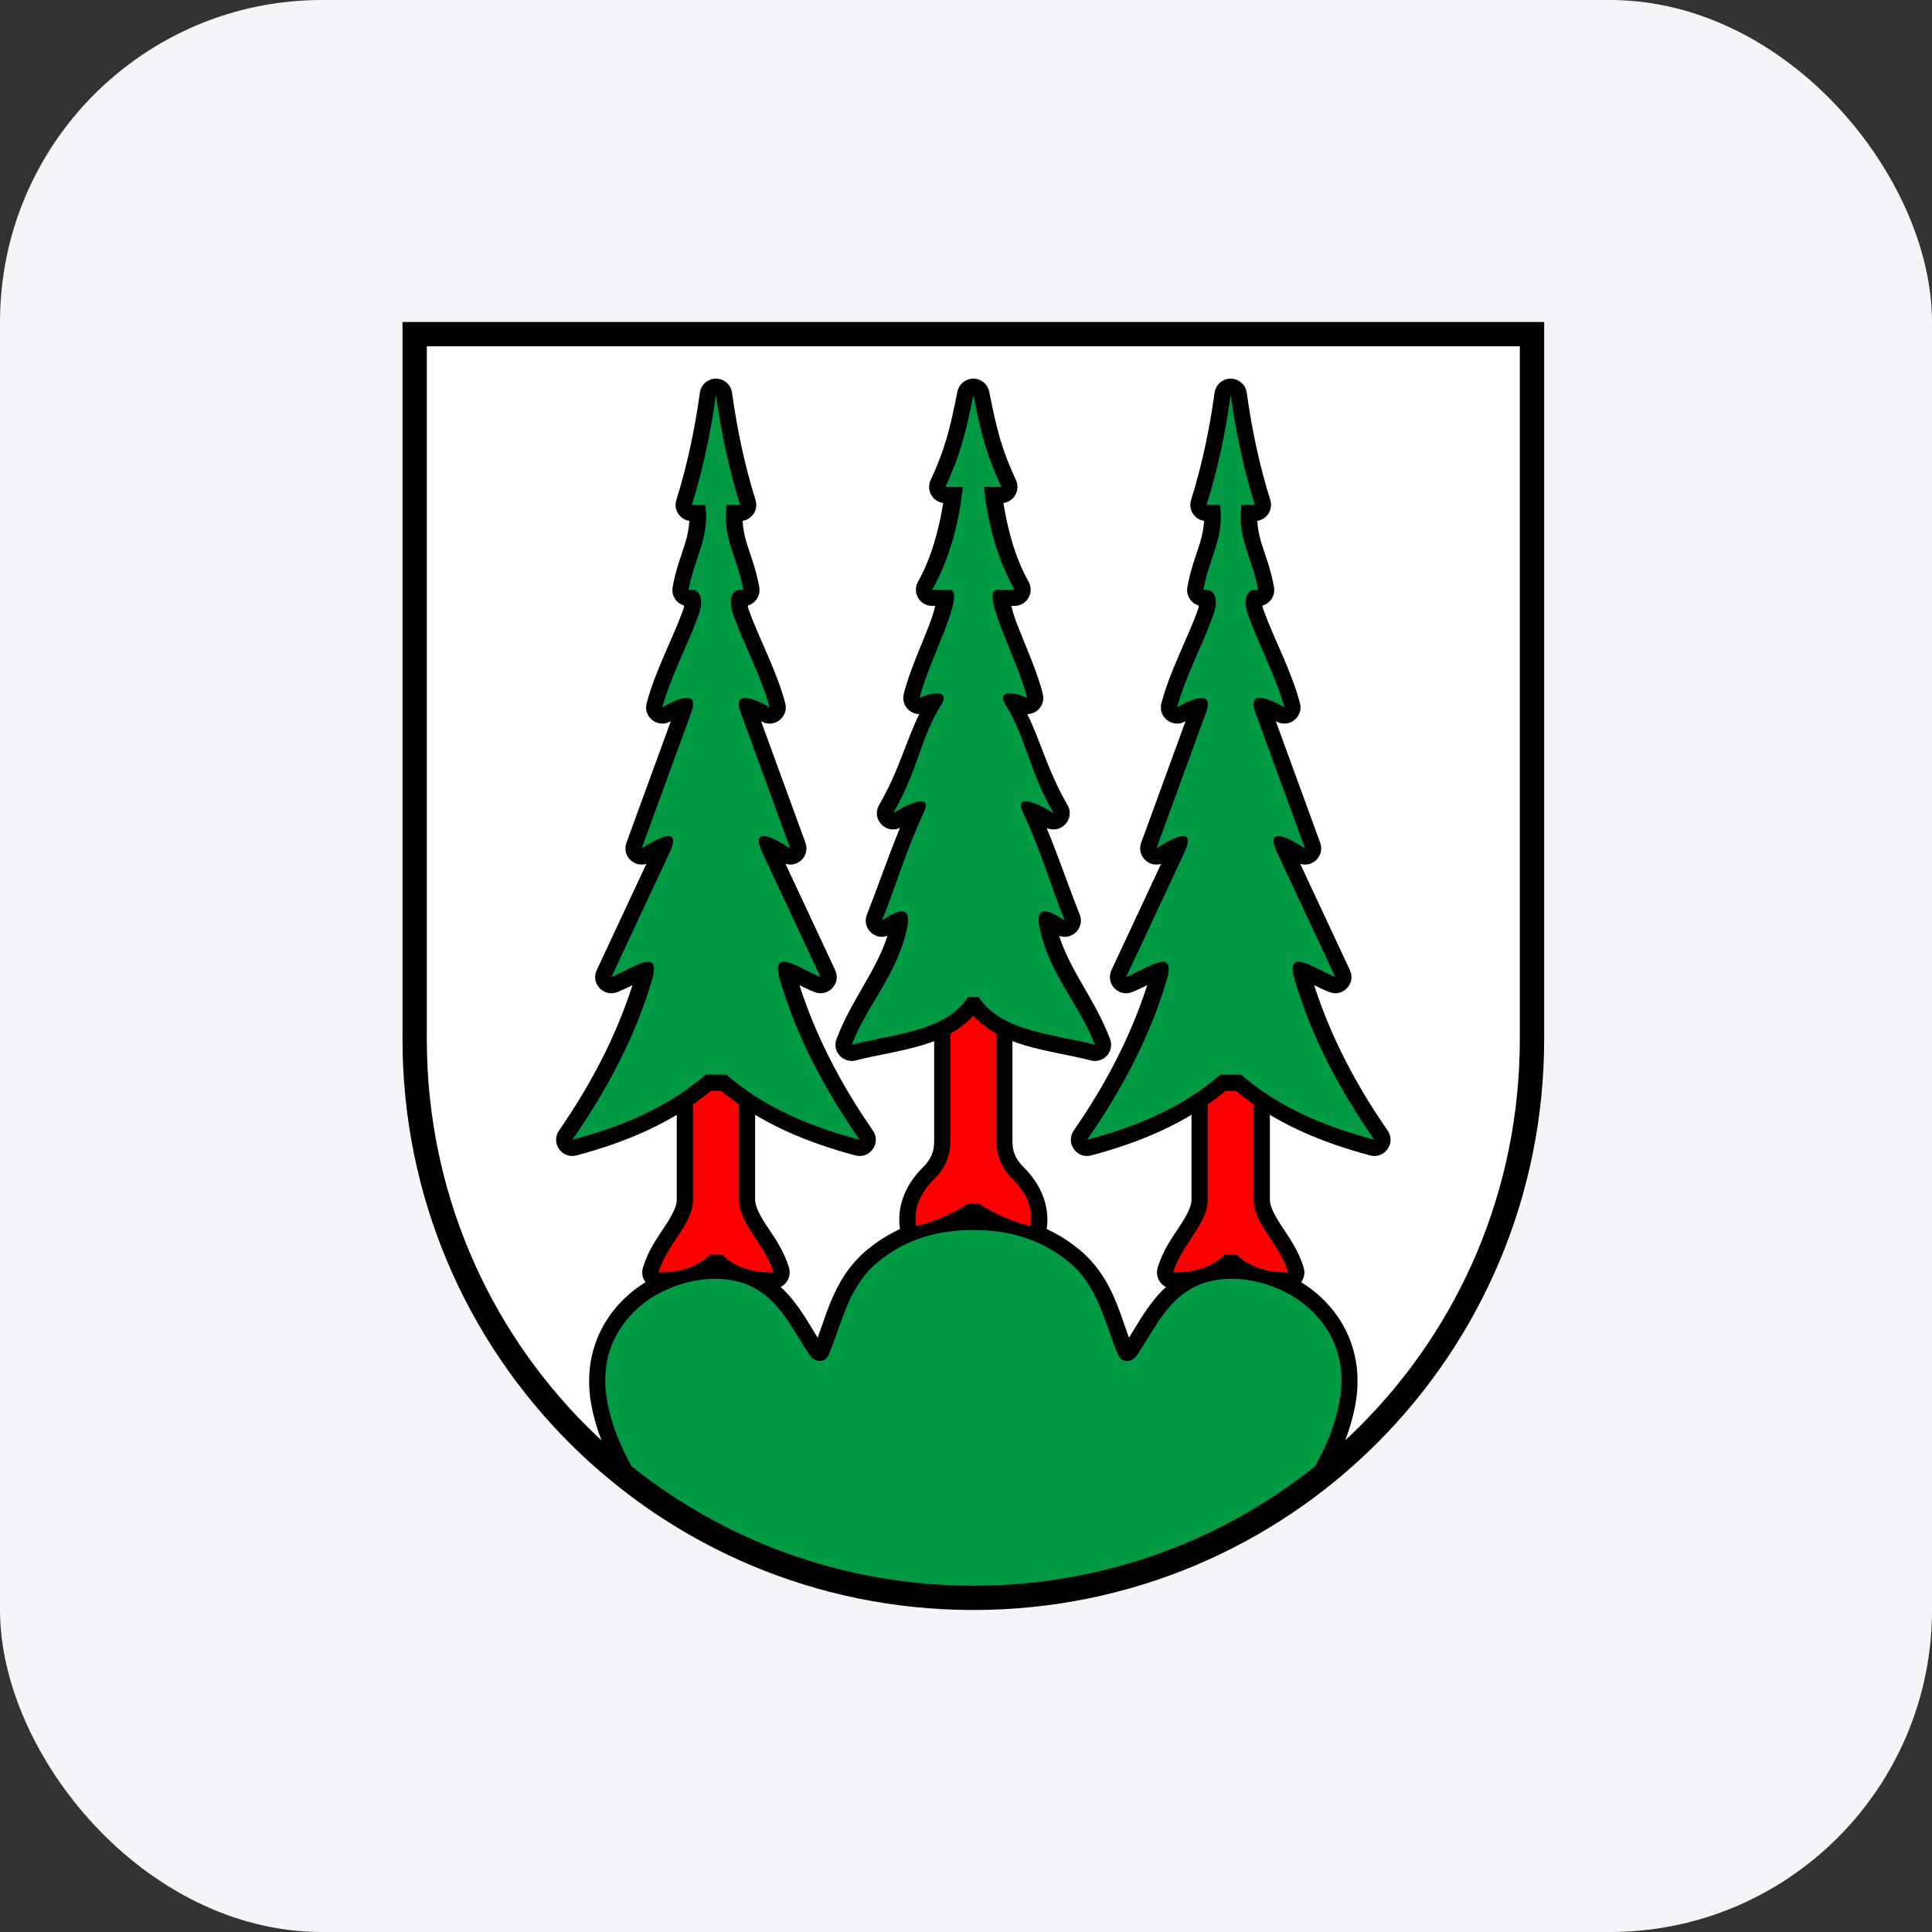 <svg width="120" height="120" viewBox="0 0 120 120" fill="none" xmlns="http://www.w3.org/2000/svg">
<rect x="0" y="0" width="120" height="120" fill="#333333" stroke="none"/>
<rect width="120" height="120" rx="20" fill="#F5F5F9"/>
<g clip-path="url(#clip0_123_1924)">
<path d="M25 20V64.545C25 84.161 40.839 100 60.455 100C80.071 100 95.91 84.161 95.91 64.545V20H25Z" fill="black"/>
<path d="M26.51 21.51V64.545C26.51 83.351 41.649 98.49 60.455 98.49C79.26 98.49 94.399 83.351 94.399 64.545V21.51H26.51Z" fill="white"/>
<path d="M60.455 75.392C58.301 75.392 55.944 75.905 53.868 77.62C51.945 79.208 51.43 81.338 50.788 83.088C49.812 81.5 48.895 79.759 46.89 78.899C44.251 77.767 41.008 78.649 38.969 80.479C37.21 82.059 36.178 84.467 36.751 87.37C37.055 88.911 37.64 90.293 38.353 91.564C38.416 91.677 38.5 91.777 38.601 91.858C44.579 96.641 52.178 99.496 60.456 99.496C68.734 99.496 76.333 96.64 82.31 91.858C82.412 91.777 82.496 91.677 82.56 91.564C83.273 90.292 83.856 88.911 84.161 87.37C84.734 84.467 83.703 82.059 81.943 80.479C79.905 78.649 76.661 77.767 74.022 78.899C72.017 79.759 71.1 81.5 70.125 83.088C69.482 81.338 68.966 79.208 67.044 77.62C64.967 75.905 62.609 75.392 60.455 75.392Z" fill="black"/>
<path d="M74.998 64.209C74.442 64.217 73.997 64.675 74.006 65.231V74.52C74.006 74.915 73.747 75.439 73.29 76.135C72.834 76.831 72.22 77.66 71.902 78.752C71.714 79.397 72.198 80.042 72.87 80.041C74.082 80.039 75.35 79.756 76.397 78.928H76.44H76.484C77.53 79.756 78.798 80.038 80.009 80.041C80.681 80.043 81.166 79.398 80.978 78.752C80.66 77.66 80.046 76.831 79.59 76.135C79.134 75.439 78.875 74.915 78.875 74.52V65.231C78.875 63.889 76.86 63.889 76.86 65.231H76.02C76.029 64.663 75.566 64.201 74.998 64.209Z" fill="black"/>
<path d="M59.015 59.947C58.459 59.956 58.015 60.413 58.023 60.968V70.834C58.023 71.466 57.901 71.933 57.313 72.515C56.303 73.515 55.688 74.854 55.893 76.295C55.976 76.878 56.54 77.266 57.114 77.134C58.183 76.89 59.312 76.409 60.378 75.752H60.454H60.53C61.596 76.409 62.724 76.89 63.793 77.134C64.368 77.266 64.932 76.879 65.016 76.295C65.221 74.854 64.606 73.515 63.596 72.515C63.008 71.933 62.885 71.466 62.885 70.834V60.968C62.918 59.593 60.837 59.593 60.871 60.968H60.037C60.045 60.401 59.583 59.939 59.015 59.947Z" fill="black"/>
<path d="M43.026 64.21C42.47 64.218 42.026 64.676 42.035 65.232V74.52C42.035 74.915 41.776 75.439 41.32 76.135C40.863 76.831 40.249 77.66 39.931 78.752C39.744 79.397 40.228 80.042 40.9 80.041C42.111 80.039 43.379 79.756 44.426 78.928H44.469H44.512C45.559 79.756 46.827 80.039 48.038 80.041C48.71 80.043 49.195 79.398 49.007 78.752C48.69 77.66 48.076 76.831 47.619 76.135C47.163 75.439 46.903 74.915 46.903 74.52V65.232C46.937 63.856 44.856 63.856 44.889 65.232H44.048C44.057 64.664 43.594 64.201 43.026 64.21Z" fill="black"/>
<path d="M60.456 76.399C58.454 76.399 56.379 76.853 54.51 78.397C52.681 79.907 52.31 82.17 51.464 84.156C51.242 84.677 50.591 84.638 50.278 84.156C49.121 82.372 48.31 80.604 46.493 79.824C44.351 78.905 41.377 79.671 39.642 81.228C38.094 82.619 37.227 84.578 37.739 87.175C38.019 88.588 38.556 89.866 39.231 91.072C45.037 95.716 52.41 98.49 60.457 98.49C68.503 98.49 75.877 95.717 81.682 91.072C82.357 89.867 82.895 88.588 83.174 87.175C83.686 84.578 82.82 82.619 81.271 81.228C79.536 79.671 76.562 78.905 74.42 79.824C72.603 80.604 71.792 82.372 70.635 84.156C70.323 84.638 69.672 84.677 69.45 84.156C68.603 82.17 68.232 79.907 66.403 78.397C64.534 76.853 62.458 76.399 60.456 76.399Z" fill="#009944"/>
<path d="M61.88 60.969V70.834C61.88 71.663 62.123 72.472 62.889 73.231C63.749 74.082 64.178 75.046 64.02 76.153C62.977 75.915 61.823 75.437 60.778 74.745H60.456H60.134C59.089 75.437 57.935 75.915 56.892 76.153C56.734 75.046 57.163 74.082 58.023 73.231C58.789 72.472 59.032 71.663 59.032 70.834V60.969" fill="#FF0000"/>
<path d="M60.429 23.519C59.957 23.53 59.557 23.868 59.465 24.331C58.982 26.789 58.654 27.977 57.802 29.824C57.519 30.44 57.913 31.154 58.585 31.243C58.294 33.01 57.823 34.709 57.019 36.131C56.64 36.803 57.125 37.634 57.896 37.633H58.096C58.008 37.954 57.924 38.272 57.738 38.755C57.22 40.104 56.457 41.767 56.132 43.114C55.982 43.741 56.451 44.346 57.095 44.356C56.216 46.175 55.846 47.84 54.599 50.01C54.113 50.862 55.01 51.836 55.9 51.421C55.123 53.309 54.502 55.154 53.843 56.807C53.523 57.613 54.303 58.419 55.119 58.127C54.426 60.333 52.894 62.067 51.959 64.535C51.67 65.301 52.366 66.073 53.157 65.865C54.389 65.541 55.848 65.342 57.252 64.927C58.418 64.582 59.576 64.035 60.453 63.086C61.331 64.035 62.487 64.582 63.654 64.927C65.058 65.342 66.517 65.541 67.749 65.865C68.54 66.074 69.237 65.301 68.947 64.535C68.013 62.067 66.481 60.333 65.788 58.127C66.604 58.419 67.384 57.613 67.064 56.807C66.404 55.154 65.784 53.309 65.007 51.421C65.897 51.836 66.794 50.862 66.308 50.01C65.06 47.839 64.69 46.174 63.811 44.355C64.454 44.345 64.923 43.741 64.773 43.114C64.449 41.767 63.686 40.104 63.167 38.755C62.981 38.272 62.899 37.954 62.811 37.633H63.011C63.781 37.633 64.266 36.802 63.887 36.131C63.083 34.709 62.612 33.01 62.321 31.243C62.993 31.154 63.387 30.44 63.104 29.824C62.252 27.977 61.925 26.789 61.442 24.331C61.347 23.85 60.919 23.507 60.429 23.519Z" fill="black"/>
<path d="M60.13 61.925C58.707 64.092 55.536 64.199 52.904 64.892C53.834 62.435 55.716 60.553 56.333 57.676C56.667 56.121 55.706 56.544 54.782 57.18C55.627 55.06 56.297 52.763 57.372 50.473C57.986 49.164 56.273 49.986 55.475 50.511C57.06 47.754 57.139 45.903 58.441 43.811C59.039 42.849 57.963 42.951 57.115 43.35C57.676 41.024 60.122 36.627 58.946 36.627H57.9C58.961 34.75 59.56 32.529 59.803 30.246H58.72C59.602 28.334 59.968 27.011 60.457 24.525C60.945 27.011 61.311 28.334 62.193 30.246H61.111C61.353 32.529 61.953 34.75 63.014 36.627H61.967C60.791 36.627 63.237 41.024 63.798 43.35C62.95 42.951 61.874 42.849 62.473 43.811C63.774 45.903 63.854 47.754 65.438 50.511C64.64 49.986 62.927 49.164 63.542 50.473C64.617 52.763 65.286 55.06 66.132 57.18C65.208 56.544 64.247 56.121 64.58 57.676C65.197 60.553 67.08 62.435 68.009 64.892C65.378 64.199 62.207 64.092 60.784 61.925H60.457H60.13Z" fill="#009944"/>
<path d="M43.042 65.231V74.52C43.042 76.034 41.409 77.279 40.898 79.034C42.115 79.032 43.229 78.777 44.098 77.922H44.469H44.841C45.71 78.777 46.824 79.031 48.041 79.034C47.53 77.279 45.897 76.034 45.897 74.52V65.231" fill="#FF0000"/>
<path d="M44.501 23.519C43.987 23.503 43.543 23.876 43.472 24.386C43.151 26.684 42.681 28.919 42.009 31.057C41.825 31.645 42.208 32.259 42.817 32.353C42.788 32.802 42.712 33.237 42.566 33.711C42.332 34.472 41.974 35.349 41.778 36.474C41.69 36.978 41.995 37.468 42.487 37.612C42.481 37.705 42.501 37.688 42.426 37.894C41.764 39.73 40.718 41.607 40.166 43.676C39.935 44.545 40.873 45.259 41.649 44.804C41.656 44.8 41.658 44.801 41.666 44.796L38.909 52.348C38.626 53.128 39.354 53.897 40.148 53.655L37.063 60.257C36.676 61.084 37.502 61.958 38.35 61.618C38.742 61.461 38.947 61.355 39.285 61.188C38.254 64.389 36.711 67.344 34.722 70.219C34.189 70.99 34.904 72.006 35.809 71.765C38.802 70.964 41.686 69.788 44.153 67.754H44.469H44.785C47.251 69.788 50.135 70.964 53.128 71.765C54.034 72.008 54.751 70.99 54.217 70.219C52.227 67.344 50.684 64.389 49.653 61.188C49.991 61.355 50.197 61.461 50.589 61.618C51.437 61.956 52.261 61.083 51.875 60.257L48.789 53.655C49.584 53.898 50.314 53.128 50.029 52.348L47.272 44.796C47.28 44.801 47.283 44.8 47.29 44.804C48.066 45.259 49.004 44.545 48.772 43.676C48.22 41.607 47.174 39.73 46.511 37.894C46.437 37.688 46.457 37.705 46.451 37.612C46.943 37.469 47.248 36.979 47.161 36.474C46.965 35.35 46.605 34.472 46.372 33.711C46.226 33.236 46.151 32.801 46.122 32.352C46.73 32.257 47.112 31.644 46.928 31.057C46.257 28.919 45.787 26.684 45.466 24.386C45.398 23.901 44.991 23.535 44.501 23.519Z" fill="black"/>
<path d="M43.824 66.747C41.45 68.812 38.593 69.977 35.549 70.792C37.711 67.668 39.439 64.439 40.496 60.86C41.121 58.745 39.273 60.164 37.975 60.683L41.579 52.974C42.428 51.157 40.691 52.15 39.855 52.694L42.937 44.248C43.453 42.834 42.102 43.371 41.138 43.935C41.645 42.036 42.673 40.175 43.373 38.236C43.752 37.187 43.478 36.518 42.769 36.647C43.119 34.641 44.099 33.377 43.803 31.358H42.97C43.661 29.157 44.142 26.868 44.469 24.525C44.796 26.868 45.276 29.157 45.967 31.358H45.135C44.838 33.377 45.818 34.641 46.169 36.647C45.459 36.518 45.185 37.187 45.564 38.236C46.264 40.175 47.292 42.036 47.799 43.935C46.836 43.371 45.484 42.834 46 44.248L49.083 52.694C48.247 52.15 46.509 51.157 47.358 52.974L50.962 60.683C49.665 60.164 47.816 58.745 48.441 60.86C49.498 64.439 51.226 67.668 53.389 70.792C50.344 69.977 47.488 68.812 45.113 66.747H44.469H43.824Z" fill="#009944"/>
<path d="M75.013 65.231V74.52C75.013 76.034 73.38 77.279 72.869 79.034C74.086 79.032 75.2 78.777 76.069 77.922H76.44H76.812C77.681 78.777 78.795 79.031 80.011 79.034C79.501 77.279 77.868 76.034 77.868 74.52V65.231" fill="#FF0000"/>
<path d="M76.472 23.519C75.958 23.503 75.514 23.876 75.442 24.386C75.122 26.684 74.651 28.919 73.98 31.057C73.796 31.645 74.178 32.259 74.787 32.353C74.759 32.802 74.682 33.237 74.537 33.711C74.303 34.472 73.945 35.349 73.748 36.474C73.661 36.979 73.967 37.469 74.458 37.612C74.453 37.705 74.471 37.688 74.397 37.894C73.734 39.73 72.689 41.607 72.137 43.676C71.906 44.545 72.843 45.259 73.619 44.804C73.626 44.8 73.629 44.801 73.636 44.796L70.88 52.348C70.596 53.128 71.325 53.897 72.119 53.655L69.034 60.257C68.647 61.084 69.472 61.958 70.32 61.618C70.713 61.461 70.918 61.355 71.257 61.188C70.226 64.389 68.682 67.344 66.692 70.219C66.16 70.99 66.875 72.006 67.78 71.765C70.773 70.964 73.657 69.788 76.124 67.754H76.44H76.755C79.222 69.788 82.106 70.964 85.099 71.765C86.005 72.008 86.721 70.99 86.188 70.219C84.198 67.344 82.654 64.389 81.623 61.188C81.962 61.355 82.167 61.461 82.56 61.618C83.407 61.956 84.232 61.083 83.845 60.257L80.759 53.655C81.554 53.899 82.285 53.129 82 52.348L79.243 44.796C79.25 44.801 79.253 44.8 79.261 44.804C80.037 45.259 80.975 44.545 80.743 43.676C80.191 41.607 79.145 39.73 78.482 37.894C78.408 37.688 78.427 37.705 78.422 37.612C78.914 37.469 79.219 36.979 79.132 36.474C78.935 35.349 78.576 34.472 78.342 33.711C78.197 33.236 78.121 32.801 78.093 32.352C78.701 32.257 79.082 31.644 78.899 31.057C78.228 28.919 77.757 26.684 77.437 24.386C77.369 23.901 76.961 23.535 76.472 23.519Z" fill="black"/>
<path d="M75.797 66.747C73.422 68.812 70.566 69.977 67.522 70.792C69.684 67.668 71.412 64.439 72.469 60.86C73.094 58.745 71.245 60.164 69.948 60.683L73.552 52.974C74.401 51.157 72.663 52.15 71.827 52.694L74.91 44.248C75.426 42.834 74.075 43.371 73.111 43.935C73.618 42.036 74.646 40.175 75.346 38.236C75.725 37.187 75.451 36.518 74.742 36.647C75.092 34.641 76.072 33.377 75.775 31.358H74.943C75.634 29.157 76.115 26.868 76.441 24.525C76.768 26.868 77.249 29.157 77.94 31.358H77.108C76.811 33.377 77.791 34.641 78.141 36.647C77.432 36.518 77.158 37.187 77.537 38.236C78.237 40.175 79.265 42.036 79.772 43.935C78.808 43.371 77.457 42.834 77.973 44.248L81.055 52.694C80.219 52.15 78.482 51.157 79.331 52.974L82.935 60.683C81.638 60.164 79.789 58.745 80.414 60.86C81.471 64.439 83.199 67.668 85.361 70.792C82.317 69.977 79.46 68.812 77.086 66.747H76.441H75.797Z" fill="#009944"/>
</g>
<defs>
<clipPath id="clip0_123_1924">
<rect width="70.91" height="80" fill="white" transform="translate(25 20)"/>
</clipPath>
</defs>
</svg>
